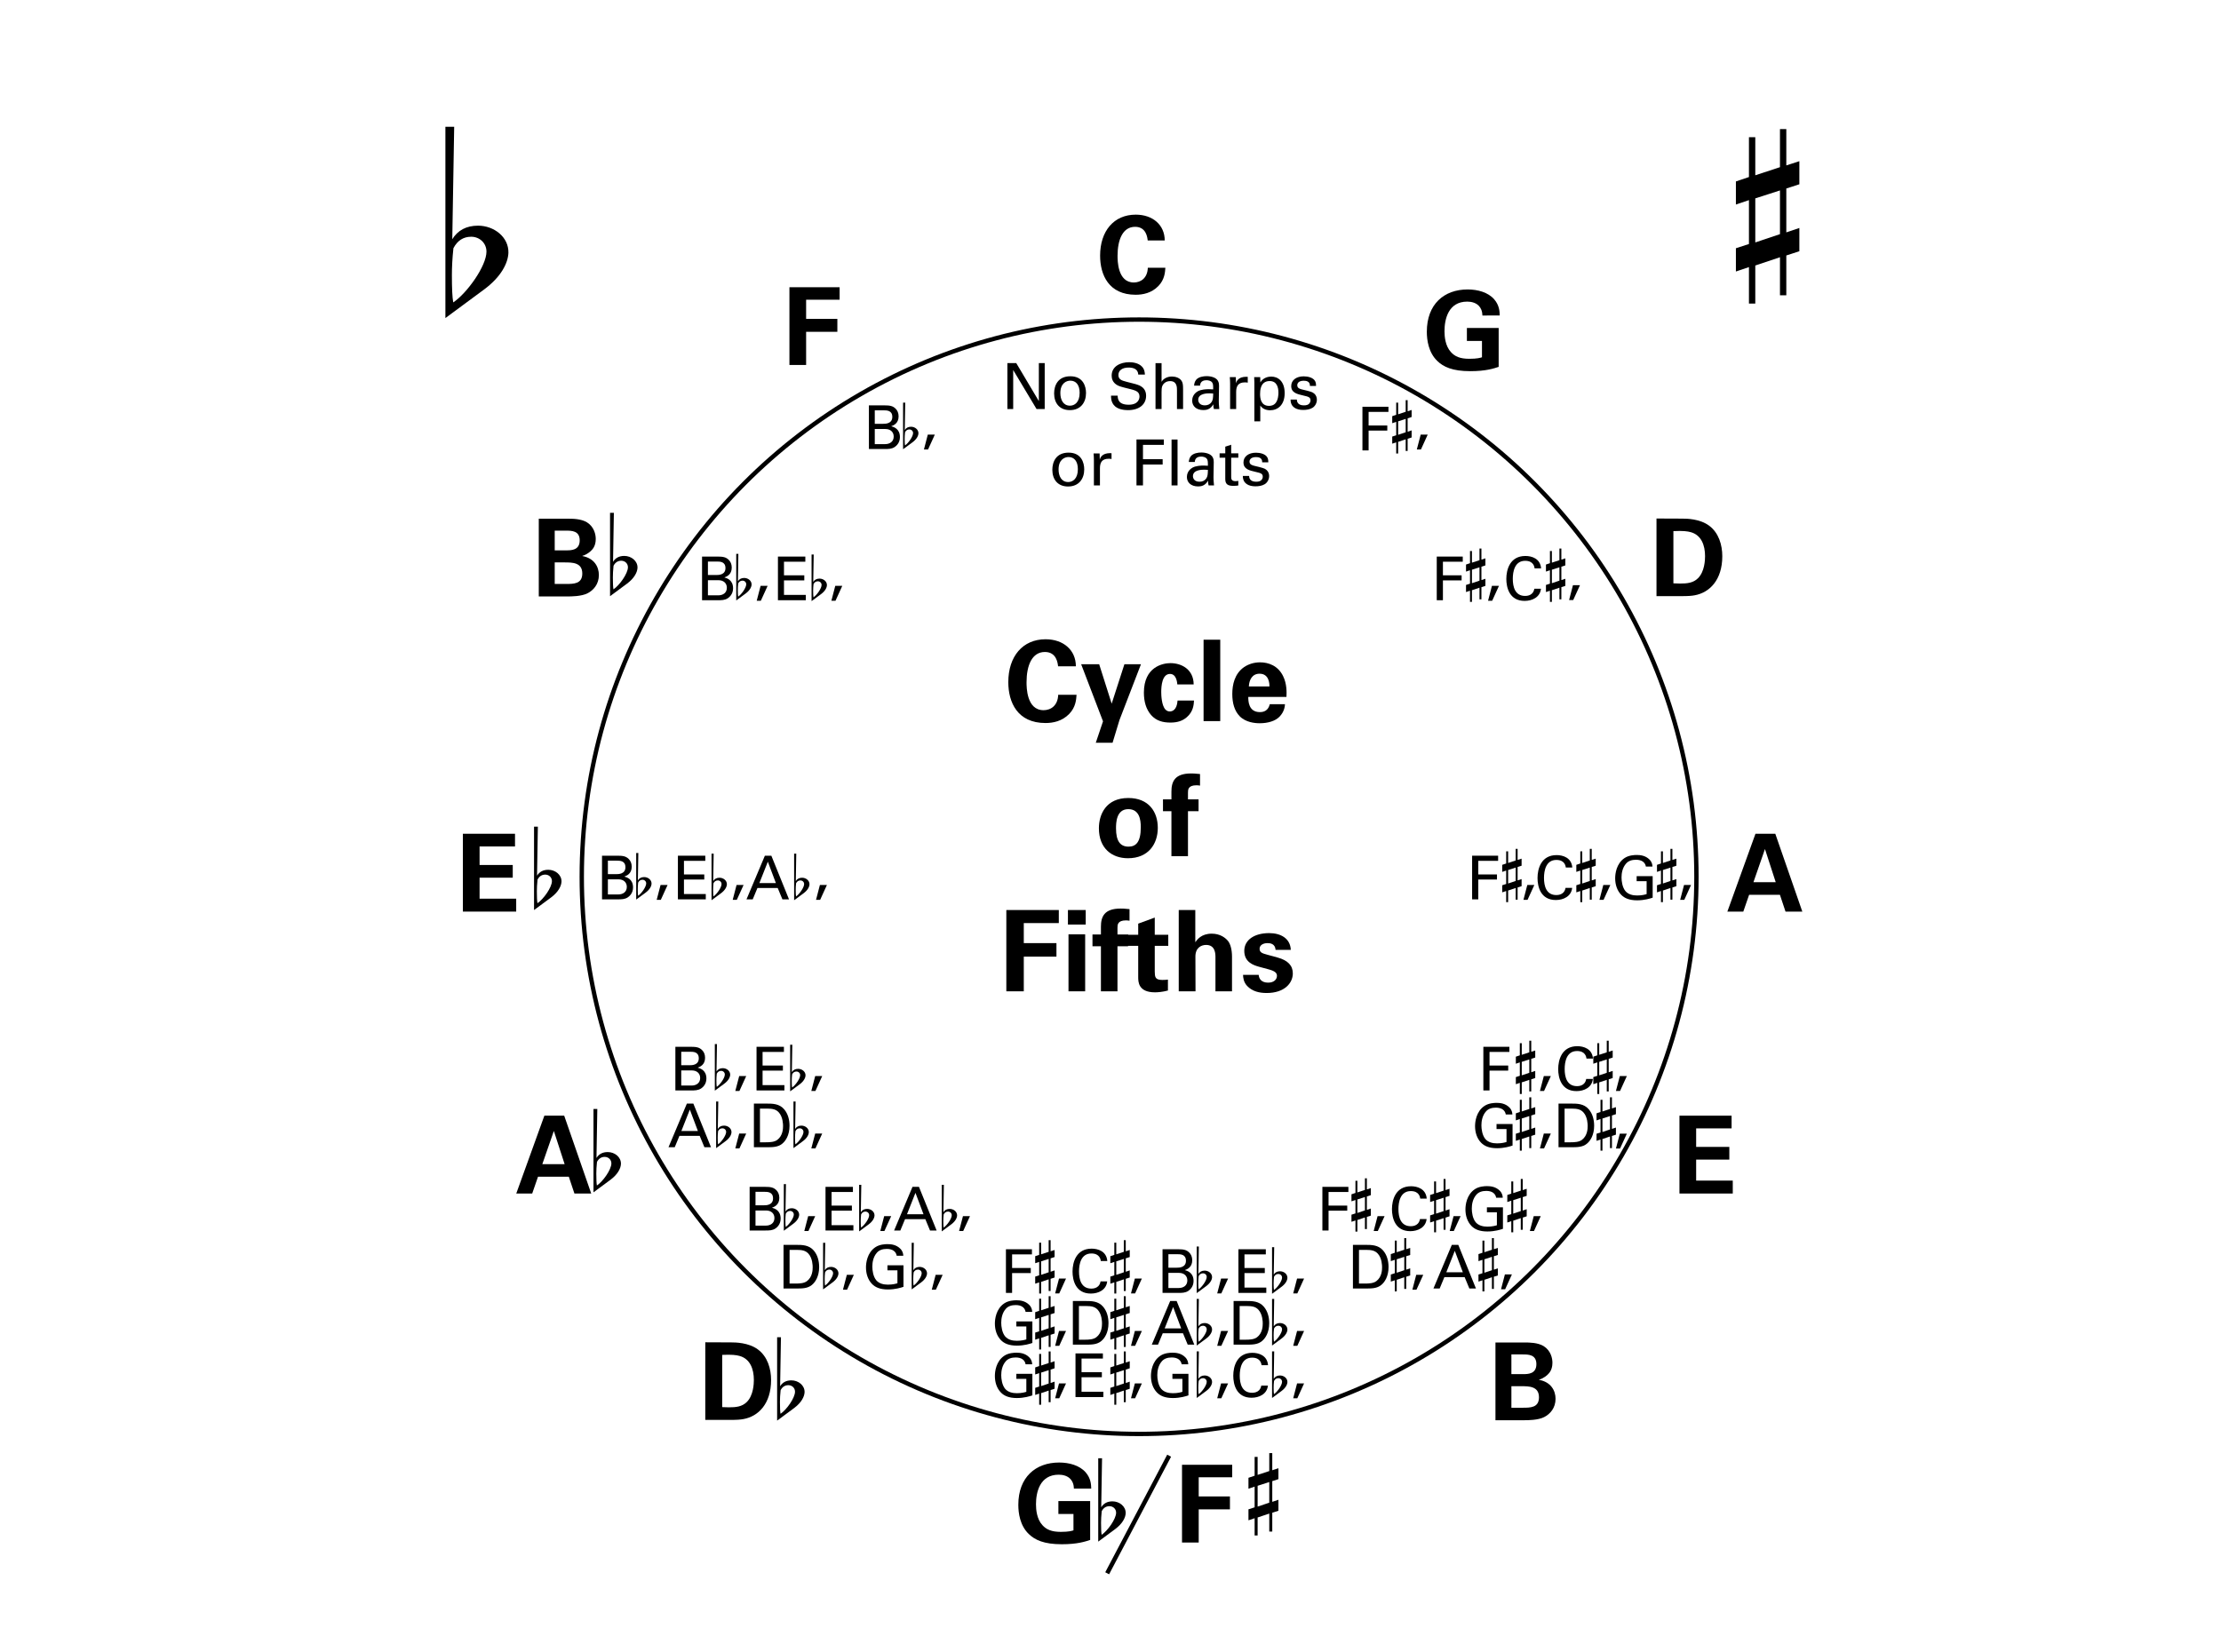 <?xml version="1.0" encoding="utf-8"?>
<!-- Generator: Adobe Illustrator 14.0.0, SVG Export Plug-In . SVG Version: 6.00 Build 43363)  -->
<!DOCTYPE svg PUBLIC "-//W3C//DTD SVG 1.1//EN" "http://www.w3.org/Graphics/SVG/1.1/DTD/svg11.dtd">
<svg version="1.1" xmlns="http://www.w3.org/2000/svg" xmlns:xlink="http://www.w3.org/1999/xlink" x="0px" y="0px"
	 width="1020.473px" height="759.076px" viewBox="0 0 1020.473 759.076" enable-background="new 0 0 1020.473 759.076"
	 xml:space="preserve">
<g id="main">
	<g>
		<path fill="none" d="M523.376,659.019c141.426,0,256.076-114.648,256.076-256.074c0-141.429-114.65-256.077-256.076-256.077
			c-141.425,0-256.073,114.648-256.073,256.077C267.303,544.371,381.951,659.019,523.376,659.019"/>
		<circle fill="none" stroke="#000000" stroke-width="2" cx="523.376" cy="402.943" r="256.076"/>
	</g>
	<g>
		<path d="M527.333,110.525c-0.148-1.237-0.594-6.285-5.79-6.285c-5.69,0-8.066,5.938-8.066,13.311c0,2.128,0,12.272,7.472,12.272
			c3.217,0,6.285-2.029,6.433-6.779h8.066c-0.148,2.127-0.346,5.443-3.216,8.412c-3.167,3.266-7.175,4.008-10.441,4.008
			c-12.321,0-16.33-9.105-16.33-17.963c0-11.332,6.334-18.854,16.379-18.854c7.819,0,13.312,4.75,13.312,11.876H527.333z"/>
	</g>
	<g>
		<path d="M681.112,145.002c-0.049-0.94-0.099-2.227-0.989-3.612c-1.485-2.375-4.305-2.771-5.988-2.771
			c-8.709,0-10.441,8.116-10.441,13.608c0,2.425,0.347,6.779,2.969,9.6c1.781,1.979,4.157,3.068,8.412,3.068
			c3.711,0,4.998-0.445,5.839-0.693v-7.521h-6.928v-5.938h14.598v17.864c-2.227,0.742-5.889,1.979-13.063,1.979
			c-8.165,0-12.371-1.979-15.192-4.751c-4.008-3.909-4.75-9.6-4.75-13.36c0-12.668,7.917-19.447,18.754-19.447
			c4.602,0,9.353,1.287,12.173,4.503c2.375,2.722,2.523,5.542,2.573,7.472H681.112z"/>
	</g>
	<g>
		<path d="M761.1,238.299l11.827,0.049c1.979,0,8.017,0.05,12.322,3.217c4.503,3.315,6.086,8.957,6.086,14.053
			c0,10.986-5.889,16.726-12.668,17.963c-1.336,0.248-2.82,0.396-6.433,0.396H761.1V238.299z M768.869,268.088
			c0.841,0.049,2.128,0.099,3.019,0.099c3.266,0,6.087-0.248,8.313-2.474c3.019-3.019,3.216-8.363,3.216-10.095
			c0-5.047-1.732-9.699-6.532-11.035c-1.583-0.445-3.612-0.693-8.017-0.495V268.088z"/>
	</g>
	<g>
		<path d="M324.055,616.893l11.827,0.049c1.979,0,8.016,0.05,12.321,3.217c4.503,3.315,6.086,8.957,6.086,14.053
			c0,10.986-5.889,16.726-12.668,17.963c-1.336,0.248-2.82,0.396-6.433,0.396h-11.134V616.893z M331.824,646.682
			c0.841,0.049,2.128,0.099,3.019,0.099c3.266,0,6.087-0.248,8.313-2.474c3.019-3.019,3.216-8.363,3.216-10.095
			c0-5.047-1.732-9.699-6.532-11.035c-1.583-0.445-3.612-0.693-8.017-0.495V646.682z"/>
	</g>
	<g>
		<path d="M815.687,383.18l12.42,35.777h-7.72l-2.573-7.72h-14.152l-2.672,7.72h-7.324l12.915-35.777H815.687z M815.885,405.448
			l-4.948-15.241l-5.295,15.241H815.885z"/>
	</g>
	<g>
		<path d="M259.227,512.747l12.42,35.777h-7.72l-2.573-7.72h-14.152l-2.672,7.72h-7.324l12.915-35.777H259.227z M259.424,535.015
			l-4.948-15.241l-5.295,15.241H259.424z"/>
	</g>
	<g>
		<path d="M771.653,512.747h23.951v5.839h-16.28v8.511h15.241v5.839h-15.241v9.649h16.825v5.938h-24.495V512.747z"/>
	</g>
	<g>
		<path d="M687.111,616.982h13.361c2.079,0,6.086,0,8.808,1.683c3.266,2.078,4.008,5.542,4.008,7.62
			c0,1.336-0.247,3.662-2.078,5.345c-0.248,0.297-1.979,1.88-4.058,2.424v0.099c5.443,0.99,7.571,4.948,7.571,8.709
			c0,4.206-2.474,7.026-5.245,8.412c-2.771,1.435-7.621,1.435-9.006,1.435h-13.361V616.982z M694.435,631.53h5.344
			c2.177,0,6.136,0,6.136-4.602c0-4.454-3.761-4.454-6.285-4.454h-5.196V631.53z M694.435,646.969h5.196c3.514,0,7.472,0,7.472-4.8
			c0-5.097-4.602-5.097-8.264-5.097h-4.404V646.969z"/>
	</g>
	<g>
		<path d="M247.551,238.386h13.361c2.079,0,6.086,0,8.808,1.682c3.266,2.079,4.008,5.542,4.008,7.621
			c0,1.336-0.247,3.662-2.078,5.345c-0.248,0.297-1.979,1.88-4.058,2.424v0.099c5.443,0.99,7.571,4.948,7.571,8.709
			c0,4.206-2.474,7.026-5.245,8.412c-2.771,1.435-7.621,1.435-9.006,1.435h-13.361V238.386z M254.875,252.934h5.344
			c2.177,0,6.136,0,6.136-4.602c0-4.454-3.761-4.454-6.285-4.454h-5.196V252.934z M254.875,268.373h5.196c3.514,0,7.472,0,7.472-4.8
			c0-5.097-4.602-5.097-8.264-5.097h-4.404V268.373z"/>
	</g>
	<g>
		<path d="M493.416,684.126c-0.049-0.94-0.099-2.227-0.989-3.612c-1.485-2.375-4.305-2.771-5.988-2.771
			c-8.709,0-10.441,8.116-10.441,13.608c0,2.425,0.347,6.779,2.969,9.6c1.781,1.979,4.157,3.068,8.412,3.068
			c3.711,0,4.998-0.445,5.839-0.693v-7.521h-6.928v-5.938h14.598v17.864c-2.227,0.742-5.889,1.979-13.063,1.979
			c-8.165,0-12.371-1.979-15.192-4.751c-4.008-3.909-4.75-9.6-4.75-13.36c0-12.668,7.917-19.447,18.754-19.447
			c4.602,0,9.353,1.287,12.173,4.503c2.375,2.722,2.523,5.542,2.573,7.472H493.416z"/>
	</g>
	<g>
		<path d="M543.095,673.19h23.06v5.74h-15.39v8.808h14.351v5.938h-14.351v15.241h-7.67V673.19z"/>
	</g>
	<g>
		<path d="M362.716,132.006h23.06v5.74h-15.39v8.808h14.351v5.938h-14.351v15.241h-7.67V132.006z"/>
	</g>
	<g>
		<path d="M212.678,383.18h23.951v5.839h-16.28v8.511h15.241v5.839h-15.241v9.649h16.825v5.938h-24.495V383.18z"/>
	</g>
	<line fill="none" stroke="#000000" stroke-width="2" x1="537.182" y1="669.011" x2="508.711" y2="723.049"/>
	<g>
		<path d="M584.564,667.816v7.877l2.83-0.918v5.009l-2.83,0.918v9.521l2.83-0.956v5.047l-2.83,0.917v8.642h-1.377v-8.259
			l-5.353,1.797v8.26h-1.377v-7.916l-2.83,0.956v-5.047l2.83-0.918v-9.521l-2.83,0.956v-5.009l2.83-0.956v-8.642h1.377v8.259
			l5.353-1.759v-8.26H584.564z M583.188,681.123l-5.353,1.721v9.56l5.353-1.797V681.123z"/>
	</g>
	<g>
		<path d="M280.295,235.681h1.759l-0.382,22.522c1.109-1.797,2.83-2.715,5.162-2.715c3.212,0,6.157,2.294,6.08,5.43
			c-0.076,2.065-1.453,4.818-4.856,7.342l-7.762,5.736V235.681z M281.901,260.001c-0.229,2.103-0.306,3.9-0.306,5.392
			c0,2.639,0.076,4.397,0.268,5.468c2.792-1.874,6.653-7.304,6.653-10.171c0-1.721-1.376-2.983-3.059-2.983
			C283.889,257.707,282.704,258.472,281.901,260.001z"/>
	</g>
	<g>
		<path d="M414.936,185.05h0.983l-0.214,12.591c0.62-1.004,1.582-1.518,2.886-1.518c1.795,0,3.441,1.283,3.399,3.036
			c-0.043,1.154-0.812,2.693-2.715,4.104l-4.34,3.207V185.05z M415.833,198.646c-0.128,1.176-0.171,2.181-0.171,3.014
			c0,1.475,0.042,2.458,0.149,3.057c1.561-1.047,3.72-4.083,3.72-5.687c0-0.962-0.77-1.667-1.71-1.667
			C416.945,197.363,416.282,197.791,415.833,198.646z"/>
	</g>
	<g>
		<path d="M245.373,379.928h1.759l-0.382,22.522c1.109-1.797,2.83-2.715,5.162-2.715c3.212,0,6.157,2.294,6.08,5.43
			c-0.076,2.065-1.453,4.818-4.856,7.342l-7.762,5.736V379.928z M246.979,404.248c-0.229,2.103-0.306,3.9-0.306,5.392
			c0,2.639,0.076,4.397,0.268,5.468c2.792-1.874,6.653-7.304,6.653-10.171c0-1.721-1.376-2.983-3.059-2.983
			C248.967,401.954,247.782,402.719,246.979,404.248z"/>
	</g>
	<g>
		<path d="M272.686,509.662h1.759l-0.382,22.522c1.109-1.797,2.83-2.715,5.162-2.715c3.212,0,6.157,2.294,6.08,5.43
			c-0.077,2.065-1.453,4.818-4.856,7.342l-7.762,5.736V509.662z M274.292,533.981c-0.229,2.103-0.306,3.9-0.306,5.392
			c0,2.639,0.076,4.397,0.268,5.468c2.792-1.874,6.653-7.304,6.653-10.171c0-1.721-1.376-2.983-3.059-2.983
			C276.28,531.687,275.095,532.452,274.292,533.981z"/>
	</g>
	<g>
		<path d="M357.062,614.58h1.759l-0.382,22.522c1.109-1.797,2.83-2.715,5.162-2.715c3.212,0,6.157,2.294,6.08,5.43
			c-0.076,2.065-1.453,4.818-4.856,7.342l-7.762,5.736V614.58z M358.667,638.899c-0.229,2.103-0.306,3.9-0.306,5.392
			c0,2.639,0.076,4.397,0.268,5.468c2.792-1.874,6.653-7.304,6.653-10.171c0-1.721-1.376-2.983-3.059-2.983
			C360.656,636.605,359.471,637.37,358.667,638.899z"/>
	</g>
	<g>
		<path d="M504.596,670.193h1.759l-0.382,22.522c1.109-1.797,2.83-2.715,5.162-2.715c3.212,0,6.157,2.294,6.08,5.43
			c-0.077,2.065-1.453,4.818-4.856,7.342l-7.762,5.736V670.193z M506.202,694.513c-0.229,2.103-0.306,3.9-0.306,5.392
			c0,2.639,0.076,4.397,0.268,5.468c2.792-1.874,6.653-7.304,6.653-10.171c0-1.721-1.376-2.983-3.059-2.983
			C508.19,692.218,507.005,692.983,506.202,694.513z"/>
	</g>
	<g>
		<path d="M204.647,58.264h4.036l-0.877,51.677c2.544-4.124,6.493-6.229,11.845-6.229c7.37,0,14.125,5.264,13.95,12.458
			c-0.175,4.738-3.334,11.055-11.143,16.846l-17.811,13.161V58.264z M208.332,114.065c-0.526,4.826-0.702,8.949-0.702,12.371
			c0,6.054,0.176,10.09,0.614,12.546c6.405-4.299,15.267-16.758,15.267-23.338c0-3.948-3.159-6.843-7.019-6.843
			C212.895,108.801,210.174,110.555,208.332,114.065z"/>
	</g>
	<g>
		<path d="M820.751,59.336v16.685l5.994-1.944v10.61l-5.994,1.944v20.167l5.994-2.025v10.691l-5.994,1.944v18.305h-2.916v-17.495
			l-11.339,3.807v17.495h-2.916v-16.766l-5.994,2.025v-10.691l5.994-1.944V91.977l-5.994,2.024v-10.61l5.994-2.025V63.062h2.916
			v17.495l11.339-3.726V59.336H820.751z M817.835,87.522l-11.339,3.645v20.249l11.339-3.807V87.522z"/>
	</g>
	<g>
		<path d="M399.232,186.301h7.169c2.445,0,3.807,0.25,5.057,1.473c0.861,0.833,1.417,2,1.417,3.584c0,3.306-2.417,4.168-3.39,4.529
			c1.167,0.333,4.001,1.167,4.001,5.001c0,2.723-1.75,4.113-2.417,4.557c-1.389,0.917-2.945,0.917-4.529,0.917h-7.308V186.301z
			 M401.927,194.775h3.89c0.945,0,4.168,0,4.168-3.167c0-3.029-2.529-3.029-4.057-3.029h-4.001V194.775z M401.927,204.112h4.751
			c2.195,0,3.946-1.167,3.946-3.474c0-2-1.39-3.473-3.834-3.473h-4.863V204.112z"/>
	</g>
	<g>
		<path d="M625.993,186.938h11.948v2.362h-9.114v6.252h8.586v2.334h-8.586V207h-2.834V186.938z"/>
	</g>
	<g>
		<path d="M338.274,254.542h0.983l-0.214,12.591c0.62-1.004,1.582-1.518,2.886-1.518c1.795,0,3.441,1.283,3.399,3.036
			c-0.043,1.154-0.812,2.693-2.715,4.104l-4.34,3.207V254.542z M339.172,268.138c-0.128,1.176-0.171,2.181-0.171,3.014
			c0,1.475,0.042,2.458,0.149,3.057c1.561-1.047,3.72-4.083,3.72-5.687c0-0.962-0.77-1.667-1.71-1.667
			C340.284,266.855,339.621,267.283,339.172,268.138z"/>
	</g>
	<g>
		<path d="M322.569,255.792h7.169c2.445,0,3.807,0.25,5.057,1.473c0.861,0.833,1.417,2,1.417,3.584c0,3.306-2.417,4.168-3.39,4.529
			c1.167,0.333,4.001,1.167,4.001,5.001c0,2.723-1.75,4.113-2.417,4.557c-1.389,0.917-2.945,0.917-4.529,0.917h-7.308V255.792z
			 M325.264,264.267h3.89c0.945,0,4.168,0,4.168-3.167c0-3.029-2.529-3.029-4.057-3.029h-4.001V264.267z M325.264,273.604h4.751
			c2.195,0,3.946-1.167,3.946-3.474c0-2-1.39-3.473-3.834-3.473h-4.863V273.604z"/>
	</g>
	<g>
		<path d="M372.891,254.843h0.983l-0.214,12.591c0.62-1.004,1.582-1.518,2.886-1.518c1.795,0,3.441,1.283,3.399,3.036
			c-0.043,1.154-0.812,2.693-2.715,4.104l-4.34,3.207V254.843z M373.789,268.439c-0.128,1.176-0.171,2.181-0.171,3.014
			c0,1.475,0.042,2.458,0.149,3.057c1.561-1.047,3.72-4.083,3.72-5.687c0-0.962-0.77-1.667-1.71-1.667
			C374.9,267.157,374.237,267.584,373.789,268.439z"/>
	</g>
	<g>
		<path d="M357.435,255.792h12.587v2.362h-9.809v6.252h9.336v2.334h-9.336v6.668h10.031v2.445h-12.81V255.792z"/>
	</g>
	<g>
		<path d="M352.693,269.25l-3.112,6.835h-1.89l1.778-6.835H352.693z"/>
	</g>
	<g>
		<path d="M386.997,269.25l-3.112,6.835h-1.89l1.778-6.835H386.997z"/>
	</g>
	<g>
		<path d="M429.516,199.748l-3.112,6.835h-1.89l1.778-6.835H429.516z"/>
	</g>
	<g>
		<path d="M655.981,199.748l-3.112,6.835h-1.89l1.778-6.835H655.981z"/>
	</g>
	<g>
		<path d="M725.942,268.947l-3.112,6.835h-1.89l1.778-6.835H725.942z"/>
	</g>
	<g>
		<path d="M660.139,255.792h11.948v2.362h-9.114v6.252h8.586v2.334h-8.586v9.114h-2.834V255.792z"/>
	</g>
	<g>
		<path d="M705.105,261.21c-0.111-0.694-0.472-3.473-4.334-3.473c-4.835,0-5.696,4.946-5.696,8.28c0,3.779,1.083,7.864,5.668,7.864
			c1.223,0,2.39-0.306,3.251-1.195c0.722-0.778,0.889-1.64,0.972-2.112h3.057c-0.417,3.945-4.057,5.585-7.502,5.585
			c-7.058,0-8.419-6.224-8.419-10.114c0-4.224,1.639-10.531,8.78-10.531c2.834,0,6.835,1.139,7.197,5.696H705.105z"/>
	</g>
	<g>
		<path d="M688.721,269.25l-3.112,6.835h-1.89l1.778-6.835H688.721z"/>
	</g>
	<g>
		<path d="M292.312,392.015h0.983l-0.214,12.591c0.62-1.004,1.582-1.518,2.886-1.518c1.795,0,3.441,1.283,3.399,3.036
			c-0.043,1.154-0.812,2.693-2.715,4.104l-4.34,3.207V392.015z M293.209,405.611c-0.128,1.176-0.171,2.181-0.171,3.014
			c0,1.475,0.042,2.458,0.149,3.057c1.561-1.047,3.72-4.083,3.72-5.687c0-0.962-0.77-1.667-1.71-1.667
			C294.321,404.329,293.658,404.756,293.209,405.611z"/>
	</g>
	<g>
		<path d="M276.607,393.266h7.169c2.445,0,3.807,0.25,5.057,1.473c0.861,0.833,1.417,2,1.417,3.584c0,3.306-2.417,4.168-3.39,4.529
			c1.167,0.333,4.001,1.167,4.001,5.001c0,2.723-1.75,4.113-2.417,4.557c-1.389,0.917-2.945,0.917-4.529,0.917h-7.308V393.266z
			 M279.302,401.741h3.89c0.945,0,4.168,0,4.168-3.167c0-3.029-2.529-3.029-4.057-3.029h-4.001V401.741z M279.302,411.077h4.751
			c2.195,0,3.946-1.167,3.946-3.474c0-2-1.39-3.473-3.834-3.473h-4.863V411.077z"/>
	</g>
	<g>
		<path d="M326.928,392.318h0.983l-0.214,12.591c0.62-1.004,1.582-1.518,2.886-1.518c1.795,0,3.441,1.283,3.399,3.036
			c-0.043,1.154-0.812,2.693-2.715,4.104l-4.34,3.207V392.318z M327.826,405.914c-0.128,1.176-0.171,2.181-0.171,3.014
			c0,1.475,0.042,2.458,0.149,3.057c1.561-1.047,3.72-4.083,3.72-5.687c0-0.962-0.77-1.667-1.71-1.667
			C328.937,404.631,328.274,405.059,327.826,405.914z"/>
	</g>
	<g>
		<path d="M311.474,393.266h12.587v2.362h-9.808v6.252h9.336v2.334h-9.336v6.668h10.031v2.445h-12.81V393.266z"/>
	</g>
	<g>
		<path d="M306.73,406.723l-3.112,6.835h-1.89l1.778-6.835H306.73z"/>
	</g>
	<g>
		<path d="M364.875,392.318h0.983l-0.214,12.591c0.62-1.004,1.582-1.518,2.886-1.518c1.795,0,3.441,1.283,3.399,3.036
			c-0.043,1.154-0.812,2.693-2.715,4.104l-4.34,3.207V392.318z M365.773,405.914c-0.128,1.176-0.171,2.181-0.171,3.014
			c0,1.475,0.042,2.458,0.149,3.057c1.561-1.047,3.72-4.083,3.72-5.687c0-0.962-0.77-1.667-1.71-1.667
			C366.884,404.631,366.222,405.059,365.773,405.914z"/>
	</g>
	<g>
		<path d="M351.436,393.266h2.973l8.113,20.062h-3.029l-2.167-5.224h-9.309l-2.167,5.224h-2.862L351.436,393.266z M348.907,405.853
			h7.586l-3.696-9.836L348.907,405.853z"/>
	</g>
	<g>
		<path d="M341.649,406.723l-3.112,6.835h-1.89l1.778-6.835H341.649z"/>
	</g>
	<g>
		<path d="M379.938,406.723l-3.112,6.835h-1.89l1.778-6.835H379.938z"/>
	</g>
	<g>
		<path d="M676.389,393.266h11.948v2.362h-9.114v6.252h8.586v2.334h-8.586v9.114h-2.834V393.266z"/>
	</g>
	<g>
		<path d="M719.442,398.684c-0.111-0.694-0.472-3.473-4.334-3.473c-4.835,0-5.696,4.946-5.696,8.28c0,3.779,1.083,7.864,5.668,7.864
			c1.223,0,2.39-0.306,3.251-1.195c0.722-0.778,0.889-1.64,0.972-2.112h3.057c-0.417,3.945-4.057,5.585-7.502,5.585
			c-7.058,0-8.419-6.224-8.419-10.114c0-4.224,1.639-10.531,8.78-10.531c2.834,0,6.835,1.139,7.197,5.696H719.442z"/>
	</g>
	<g>
		<path d="M704.97,406.723l-3.112,6.835h-1.89l1.778-6.835H704.97z"/>
	</g>
	<g>
		<path d="M756.231,398.268c-0.306-1.862-1.806-3.14-4.529-3.14c-1.889,0-3.473,0.5-4.529,1.695
			c-1.75,1.945-2.139,4.557-2.139,6.446c0,1.695,0.361,4.557,1.834,6.308c1.306,1.5,3.334,1.973,5.335,1.973
			c2.278,0,3.723-0.444,4.362-0.639v-5.946h-4.585v-2.306h7.363v9.892c-1.167,0.389-3.723,1.222-7.141,1.222
			c-3.696,0-5.863-1.056-7.28-2.5c-1.973-2-2.806-4.807-2.806-7.641c0-2.001,0.5-6.725,4.307-9.281
			c1.973-1.333,4.585-1.417,5.585-1.417c1.584,0,4.001,0.194,5.918,2.14c1.195,1.25,1.278,2.417,1.334,3.195H756.231z"/>
	</g>
	<g>
		<path d="M739.888,406.723l-3.112,6.835h-1.89l1.778-6.835H739.888z"/>
	</g>
	<g>
		<path d="M776.98,406.723l-3.112,6.835h-1.89l1.778-6.835H776.98z"/>
	</g>
	<g>
		<path d="M360.136,544.208h0.983l-0.214,12.591c0.62-1.004,1.582-1.518,2.886-1.518c1.795,0,3.441,1.283,3.399,3.036
			c-0.043,1.154-0.812,2.693-2.715,4.104l-4.34,3.207V544.208z M361.034,557.805c-0.128,1.176-0.171,2.181-0.171,3.014
			c0,1.475,0.042,2.458,0.149,3.057c1.561-1.047,3.72-4.083,3.72-5.687c0-0.962-0.77-1.667-1.71-1.667
			C362.146,556.522,361.483,556.95,361.034,557.805z"/>
	</g>
	<g>
		<path d="M344.431,545.459h7.169c2.445,0,3.807,0.25,5.057,1.473c0.861,0.833,1.417,2,1.417,3.584c0,3.306-2.417,4.168-3.39,4.529
			c1.167,0.333,4.001,1.167,4.001,5.001c0,2.723-1.75,4.113-2.417,4.557c-1.389,0.917-2.945,0.917-4.529,0.917h-7.308V545.459z
			 M347.126,553.934h3.89c0.945,0,4.168,0,4.168-3.167c0-3.029-2.529-3.029-4.057-3.029h-4.001V553.934z M347.126,563.271h4.751
			c2.195,0,3.946-1.167,3.946-3.474c0-2-1.39-3.473-3.834-3.473h-4.863V563.271z"/>
	</g>
	<g>
		<path d="M394.753,544.511h0.983l-0.214,12.591c0.62-1.004,1.582-1.518,2.886-1.518c1.795,0,3.441,1.283,3.399,3.036
			c-0.043,1.154-0.812,2.693-2.715,4.104l-4.34,3.207V544.511z M395.651,558.107c-0.128,1.176-0.171,2.181-0.171,3.014
			c0,1.475,0.042,2.458,0.149,3.057c1.561-1.047,3.72-4.083,3.72-5.687c0-0.962-0.77-1.667-1.71-1.667
			C396.762,556.825,396.1,557.252,395.651,558.107z"/>
	</g>
	<g>
		<path d="M379.298,545.459h12.587v2.362h-9.809v6.252h9.336v2.334h-9.336v6.668h10.031v2.445h-12.81V545.459z"/>
	</g>
	<g>
		<path d="M374.556,558.917l-3.112,6.835h-1.89l1.778-6.835H374.556z"/>
	</g>
	<g>
		<path d="M392.319,585.877l-3.112,6.835h-1.89l1.778-6.835H392.319z"/>
	</g>
	<g>
		<path d="M433.123,585.877l-3.112,6.835h-1.89l1.778-6.835H433.123z"/>
	</g>
	<g>
		<path d="M432.699,544.511h0.983l-0.214,12.591c0.62-1.004,1.582-1.518,2.886-1.518c1.795,0,3.441,1.283,3.399,3.036
			c-0.043,1.154-0.812,2.693-2.715,4.104l-4.34,3.207V544.511z M433.597,558.107c-0.128,1.176-0.171,2.181-0.171,3.014
			c0,1.475,0.042,2.458,0.149,3.057c1.561-1.047,3.72-4.083,3.72-5.687c0-0.962-0.77-1.667-1.71-1.667
			C434.708,556.825,434.046,557.252,433.597,558.107z"/>
	</g>
	<g>
		<path d="M419.26,545.459h2.973l8.113,20.062h-3.029l-2.167-5.224h-9.309l-2.167,5.224h-2.862L419.26,545.459z M416.731,558.046
			h7.586l-3.696-9.836L416.731,558.046z"/>
	</g>
	<g>
		<path d="M418.885,571.169h0.983l-0.214,12.591c0.62-1.004,1.582-1.518,2.886-1.518c1.795,0,3.441,1.283,3.399,3.036
			c-0.043,1.154-0.812,2.693-2.715,4.104l-4.34,3.207V571.169z M419.783,584.766c-0.128,1.176-0.171,2.181-0.171,3.014
			c0,1.475,0.042,2.458,0.149,3.057c1.561-1.047,3.72-4.083,3.72-5.687c0-0.962-0.77-1.667-1.71-1.667
			C420.894,583.483,420.231,583.911,419.783,584.766z"/>
	</g>
	<g>
		<path d="M412.003,577.118c-0.306-1.862-1.806-3.14-4.529-3.14c-1.889,0-3.473,0.5-4.529,1.695
			c-1.75,1.945-2.139,4.557-2.139,6.446c0,1.695,0.361,4.557,1.834,6.308c1.306,1.5,3.334,1.973,5.335,1.973
			c2.278,0,3.723-0.444,4.362-0.639v-5.946h-4.585v-2.306h7.363v9.892c-1.167,0.389-3.723,1.222-7.141,1.222
			c-3.696,0-5.863-1.056-7.28-2.5c-1.973-2-2.806-4.807-2.806-7.641c0-2.001,0.5-6.725,4.307-9.281
			c1.973-1.333,4.585-1.417,5.585-1.417c1.584,0,4.001,0.194,5.918,2.14c1.195,1.25,1.278,2.417,1.334,3.195H412.003z"/>
	</g>
	<g>
		<path d="M409.474,558.917l-3.112,6.835h-1.89l1.778-6.835H409.474z"/>
	</g>
	<g>
		<path d="M445.671,558.917l-3.112,6.835h-1.89l1.778-6.835H445.671z"/>
	</g>
	<g>
		<path d="M328.439,479.837h0.983l-0.214,12.591c0.62-1.004,1.582-1.518,2.886-1.518c1.795,0,3.441,1.283,3.399,3.036
			c-0.043,1.154-0.812,2.693-2.715,4.104l-4.34,3.207V479.837z M329.337,493.433c-0.128,1.176-0.171,2.181-0.171,3.014
			c0,1.475,0.042,2.458,0.149,3.057c1.561-1.047,3.72-4.083,3.72-5.687c0-0.962-0.77-1.667-1.71-1.667
			C330.448,492.15,329.786,492.578,329.337,493.433z"/>
	</g>
	<g>
		<path d="M310.311,481.088h7.169c2.445,0,3.807,0.25,5.057,1.473c0.861,0.833,1.417,2,1.417,3.584c0,3.306-2.417,4.168-3.39,4.529
			c1.167,0.333,4.001,1.167,4.001,5.001c0,2.723-1.75,4.113-2.417,4.557c-1.389,0.917-2.945,0.917-4.529,0.917h-7.308V481.088z
			 M313.006,489.562h3.89c0.945,0,4.168,0,4.168-3.167c0-3.029-2.529-3.029-4.057-3.029h-4.001V489.562z M313.006,498.899h4.751
			c2.195,0,3.946-1.167,3.946-3.474c0-2-1.39-3.473-3.834-3.473h-4.863V498.899z"/>
	</g>
	<g>
		<path d="M363.056,480.14h0.983l-0.214,12.591c0.62-1.004,1.582-1.518,2.886-1.518c1.795,0,3.441,1.283,3.399,3.036
			c-0.043,1.154-0.812,2.693-2.715,4.104l-4.34,3.207V480.14z M363.954,493.736c-0.128,1.176-0.171,2.181-0.171,3.014
			c0,1.475,0.042,2.458,0.149,3.057c1.561-1.047,3.72-4.083,3.72-5.687c0-0.962-0.77-1.667-1.71-1.667
			C365.065,492.453,364.402,492.881,363.954,493.736z"/>
	</g>
	<g>
		<path d="M347.601,481.088h12.587v2.362h-9.808v6.252h9.336v2.334h-9.336v6.668h10.031v2.445h-12.81V481.088z"/>
	</g>
	<g>
		<path d="M364.57,506.243h0.983l-0.214,12.591c0.62-1.004,1.582-1.518,2.886-1.518c1.795,0,3.441,1.283,3.399,3.036
			c-0.043,1.154-0.812,2.693-2.715,4.104l-4.34,3.207V506.243z M365.468,519.839c-0.128,1.176-0.171,2.181-0.171,3.014
			c0,1.475,0.042,2.458,0.149,3.057c1.561-1.047,3.72-4.083,3.72-5.687c0-0.962-0.77-1.667-1.71-1.667
			C366.579,518.557,365.917,518.984,365.468,519.839z"/>
	</g>
	<g>
		<path d="M346.393,507.191h5.807c2.695,0,5.863,0,8.086,2.612c1.778,2.084,2.473,4.835,2.473,7.585
			c0,4.335-1.806,7.002-3.334,8.225c-1.973,1.639-4.446,1.639-7.391,1.639h-5.641V507.191z M349.171,524.975h2.723
			c1.917,0,3.918-0.111,5.251-1.112c2.557-1.917,2.64-5.196,2.64-6.363c0-0.75-0.056-4.168-1.945-6.252
			c-1.278-1.417-2.89-1.75-5.335-1.75h-3.334V524.975z"/>
	</g>
	<g>
		<path d="M378.184,571.168h0.983l-0.214,12.591c0.62-1.004,1.582-1.518,2.886-1.518c1.795,0,3.441,1.283,3.399,3.036
			c-0.043,1.154-0.812,2.693-2.715,4.104l-4.34,3.207V571.168z M379.082,584.765c-0.128,1.176-0.171,2.181-0.171,3.014
			c0,1.475,0.042,2.458,0.149,3.057c1.561-1.047,3.72-4.083,3.72-5.687c0-0.962-0.77-1.667-1.71-1.667
			C380.193,583.482,379.53,583.91,379.082,584.765z"/>
	</g>
	<g>
		<path d="M360.006,572.117h5.807c2.695,0,5.863,0,8.086,2.612c1.778,2.084,2.473,4.835,2.473,7.585
			c0,4.335-1.806,7.002-3.334,8.225c-1.973,1.639-4.446,1.639-7.391,1.639h-5.641V572.117z M362.785,589.9h2.723
			c1.917,0,3.918-0.111,5.251-1.112c2.557-1.917,2.64-5.196,2.64-6.363c0-0.75-0.056-4.168-1.945-6.252
			c-1.278-1.417-2.89-1.75-5.335-1.75h-3.334V589.9z"/>
	</g>
	<g>
		<path d="M607.591,545.459h11.948v2.362h-9.114v6.252h8.586v2.334h-8.586v9.114h-2.834V545.459z"/>
	</g>
	<g>
		<path d="M652.559,550.877c-0.111-0.694-0.472-3.473-4.334-3.473c-4.835,0-5.696,4.946-5.696,8.28c0,3.779,1.083,7.864,5.668,7.864
			c1.223,0,2.39-0.306,3.251-1.195c0.722-0.778,0.889-1.64,0.972-2.112h3.057c-0.417,3.945-4.057,5.585-7.502,5.585
			c-7.058,0-8.419-6.224-8.419-10.114c0-4.224,1.639-10.531,8.78-10.531c2.834,0,6.835,1.139,7.197,5.696H652.559z"/>
	</g>
	<g>
		<path d="M636.173,558.917l-3.112,6.835h-1.89l1.778-6.835H636.173z"/>
	</g>
	<g>
		<path d="M653.938,585.877l-3.112,6.835h-1.89l1.778-6.835H653.938z"/>
	</g>
	<g>
		<path d="M687.436,550.461c-0.306-1.862-1.806-3.14-4.529-3.14c-1.889,0-3.473,0.5-4.529,1.695
			c-1.75,1.945-2.139,4.557-2.139,6.446c0,1.695,0.361,4.557,1.834,6.308c1.306,1.5,3.334,1.973,5.335,1.973
			c2.278,0,3.723-0.444,4.362-0.639v-5.946h-4.585v-2.306h7.363v9.892c-1.167,0.389-3.723,1.222-7.141,1.222
			c-3.696,0-5.863-1.056-7.28-2.5c-1.973-2-2.806-4.807-2.806-7.641c0-2.001,0.5-6.725,4.307-9.281
			c1.973-1.333,4.585-1.417,5.585-1.417c1.584,0,4.001,0.194,5.918,2.14c1.195,1.25,1.278,2.417,1.334,3.195H687.436z"/>
	</g>
	<g>
		<path d="M667.063,572.117h2.973l8.113,20.062h-3.029l-2.167-5.224h-9.309l-2.167,5.224h-2.862L667.063,572.117z M664.535,584.704
			h7.586l-3.696-9.836L664.535,584.704z"/>
	</g>
	<g>
		<path d="M671.092,558.917l-3.112,6.835h-1.89l1.778-6.835H671.092z"/>
	</g>
	<g>
		<path d="M707.924,558.917l-3.112,6.835h-1.89l1.778-6.835H707.924z"/>
	</g>
	<g>
		<path d="M694.673,585.702l-3.112,6.835h-1.89l1.778-6.835H694.673z"/>
	</g>
	<g>
		<path d="M621.625,572.117h5.807c2.695,0,5.863,0,8.086,2.612c1.778,2.084,2.473,4.835,2.473,7.585
			c0,4.335-1.806,7.002-3.334,8.225c-1.973,1.639-4.446,1.639-7.391,1.639h-5.641V572.117z M624.403,589.9h2.723
			c1.917,0,3.918-0.111,5.251-1.112c2.557-1.917,2.64-5.196,2.64-6.363c0-0.75-0.056-4.168-1.945-6.252
			c-1.278-1.417-2.89-1.75-5.335-1.75h-3.334V589.9z"/>
	</g>
	<g>
		<g>
			<path d="M549.85,572.883h0.983l-0.214,12.591c0.62-1.004,1.582-1.518,2.886-1.518c1.795,0,3.441,1.283,3.399,3.036
				c-0.043,1.154-0.812,2.693-2.715,4.104l-4.34,3.207V572.883z M550.748,586.479c-0.128,1.176-0.171,2.181-0.171,3.014
				c0,1.475,0.042,2.458,0.149,3.057c1.561-1.047,3.72-4.083,3.72-5.687c0-0.962-0.77-1.667-1.71-1.667
				C551.859,585.197,551.197,585.625,550.748,586.479z"/>
		</g>
		<g>
			<path d="M534.145,574.134h7.169c2.445,0,3.807,0.25,5.057,1.473c0.861,0.833,1.417,2,1.417,3.584c0,3.306-2.417,4.168-3.39,4.529
				c1.167,0.333,4.001,1.167,4.001,5.001c0,2.723-1.75,4.113-2.417,4.557c-1.389,0.917-2.945,0.917-4.529,0.917h-7.308V574.134z
				 M536.84,582.609h3.89c0.945,0,4.168,0,4.168-3.167c0-3.029-2.529-3.029-4.057-3.029h-4.001V582.609z M536.84,591.945h4.751
				c2.195,0,3.946-1.167,3.946-3.474c0-2-1.39-3.473-3.834-3.473h-4.863V591.945z"/>
		</g>
		<g>
			<path d="M584.466,573.186h0.983l-0.214,12.591c0.62-1.004,1.582-1.518,2.886-1.518c1.795,0,3.441,1.283,3.399,3.036
				c-0.043,1.154-0.812,2.693-2.715,4.104l-4.34,3.207V573.186z M585.364,586.782c-0.128,1.176-0.171,2.181-0.171,3.014
				c0,1.475,0.042,2.458,0.149,3.057c1.561-1.047,3.72-4.083,3.72-5.687c0-0.962-0.77-1.667-1.71-1.667
				C586.476,585.5,585.813,585.927,585.364,586.782z"/>
		</g>
		<g>
			<path d="M569.012,574.134h12.587v2.362h-9.808v6.252h9.336v2.334h-9.336v6.668h10.031v2.445h-12.81V574.134z"/>
		</g>
		<g>
			<path d="M564.269,587.592l-3.112,6.835h-1.89l1.778-6.835H564.269z"/>
		</g>
		<g>
			<path d="M564.27,611.683l-3.112,6.835h-1.89l1.778-6.835H564.27z"/>
		</g>
		<g>
			<path d="M564.27,635.783l-3.112,6.835h-1.89l1.778-6.835H564.27z"/>
		</g>
		<g>
			<path d="M584.466,596.974h0.983l-0.214,12.591c0.62-1.004,1.582-1.518,2.886-1.518c1.795,0,3.441,1.283,3.399,3.036
				c-0.043,1.154-0.812,2.693-2.715,4.104l-4.34,3.207V596.974z M585.364,610.57c-0.128,1.176-0.171,2.181-0.171,3.014
				c0,1.475,0.042,2.458,0.149,3.057c1.561-1.047,3.72-4.083,3.72-5.687c0-0.962-0.77-1.667-1.71-1.667
				C586.476,609.288,585.813,609.715,585.364,610.57z"/>
		</g>
		<g>
			<path d="M584.466,621.075h0.983l-0.214,12.591c0.62-1.004,1.582-1.518,2.886-1.518c1.795,0,3.441,1.283,3.399,3.036
				c-0.043,1.154-0.812,2.693-2.715,4.104l-4.34,3.207V621.075z M585.364,634.671c-0.128,1.176-0.171,2.181-0.171,3.014
				c0,1.475,0.042,2.458,0.149,3.057c1.561-1.047,3.72-4.083,3.72-5.687c0-0.962-0.77-1.667-1.71-1.667
				C586.476,633.388,585.813,633.816,585.364,634.671z"/>
		</g>
		<g>
			<path d="M566.795,597.921h5.807c2.695,0,5.863,0,8.086,2.612c1.778,2.084,2.473,4.835,2.473,7.585
				c0,4.335-1.806,7.002-3.334,8.225c-1.973,1.639-4.446,1.639-7.391,1.639h-5.641V597.921z M569.573,615.705h2.723
				c1.917,0,3.918-0.111,5.251-1.112c2.557-1.917,2.64-5.196,2.64-6.363c0-0.75-0.056-4.168-1.945-6.252
				c-1.278-1.417-2.89-1.75-5.335-1.75h-3.334V615.705z"/>
		</g>
		<g>
			<path d="M579.646,627.426c-0.111-0.694-0.472-3.473-4.334-3.473c-4.835,0-5.696,4.946-5.696,8.28
				c0,3.779,1.083,7.864,5.668,7.864c1.223,0,2.39-0.306,3.251-1.195c0.722-0.778,0.889-1.64,0.972-2.112h3.057
				c-0.417,3.945-4.057,5.585-7.502,5.585c-7.058,0-8.419-6.224-8.419-10.114c0-4.224,1.639-10.531,8.78-10.531
				c2.834,0,6.835,1.139,7.197,5.696H579.646z"/>
		</g>
		<g>
			<path d="M599.188,587.592l-3.112,6.835h-1.89l1.778-6.835H599.188z"/>
		</g>
		<g>
			<path d="M599.188,611.683l-3.112,6.835h-1.89l1.778-6.835H599.188z"/>
		</g>
		<g>
			<path d="M599.188,635.783l-3.112,6.835h-1.89l1.778-6.835H599.188z"/>
		</g>
		<g>
			<path d="M549.851,596.973h0.983l-0.214,12.591c0.62-1.004,1.582-1.518,2.886-1.518c1.795,0,3.441,1.283,3.399,3.036
				c-0.043,1.154-0.812,2.693-2.715,4.104l-4.34,3.207V596.973z M550.749,610.569c-0.128,1.176-0.171,2.181-0.171,3.014
				c0,1.475,0.042,2.458,0.149,3.057c1.561-1.047,3.72-4.083,3.72-5.687c0-0.962-0.77-1.667-1.71-1.667
				C551.86,609.287,551.198,609.714,550.749,610.569z"/>
		</g>
		<g>
			<path d="M549.851,621.075h0.983l-0.214,12.591c0.62-1.004,1.582-1.518,2.886-1.518c1.795,0,3.441,1.283,3.399,3.036
				c-0.043,1.154-0.812,2.693-2.715,4.104l-4.34,3.207V621.075z M550.749,634.671c-0.128,1.176-0.171,2.181-0.171,3.014
				c0,1.475,0.042,2.458,0.149,3.057c1.561-1.047,3.72-4.083,3.72-5.687c0-0.962-0.77-1.667-1.71-1.667
				C551.86,633.388,551.198,633.816,550.749,634.671z"/>
		</g>
		<g>
			<path d="M537.653,597.921h2.973l8.113,20.062h-3.029l-2.167-5.224h-9.309l-2.167,5.224h-2.862L537.653,597.921z M535.125,610.508
				h7.586l-3.696-9.836L535.125,610.508z"/>
		</g>
		<g>
			<path d="M542.935,627.01c-0.306-1.862-1.806-3.14-4.529-3.14c-1.889,0-3.473,0.5-4.529,1.695
				c-1.75,1.945-2.139,4.557-2.139,6.446c0,1.695,0.361,4.557,1.833,6.308c1.306,1.5,3.334,1.973,5.335,1.973
				c2.279,0,3.724-0.444,4.363-0.639v-5.946h-4.585V631.4h7.363v9.892c-1.167,0.389-3.723,1.222-7.141,1.222
				c-3.695,0-5.863-1.056-7.28-2.5c-1.973-2-2.806-4.807-2.806-7.641c0-2.001,0.5-6.725,4.307-9.281
				c1.973-1.333,4.585-1.417,5.585-1.417c1.584,0,4.001,0.194,5.918,2.14c1.195,1.25,1.278,2.417,1.334,3.195H542.935z"/>
		</g>
	</g>
	<g>
		<path d="M342.858,494.545l-3.112,6.835h-1.89l1.778-6.835H342.858z"/>
	</g>
	<g>
		<path d="M342.858,520.952l-3.112,6.835h-1.89l1.778-6.835H342.858z"/>
	</g>
	<g>
		<path d="M329.038,506.243h0.983l-0.214,12.591c0.62-1.004,1.582-1.518,2.886-1.518c1.795,0,3.441,1.283,3.399,3.036
			c-0.043,1.154-0.812,2.693-2.715,4.104l-4.34,3.207V506.243z M329.936,519.839c-0.128,1.176-0.171,2.181-0.171,3.014
			c0,1.475,0.042,2.458,0.149,3.057c1.561-1.047,3.72-4.083,3.72-5.687c0-0.962-0.77-1.667-1.71-1.667
			C331.047,518.557,330.384,518.984,329.936,519.839z"/>
	</g>
	<g>
		<path d="M315.598,507.191h2.973l8.113,20.062h-3.029l-2.167-5.224h-9.309l-2.167,5.224h-2.862L315.598,507.191z M313.069,519.778
			h7.586l-3.696-9.836L313.069,519.778z"/>
	</g>
	<g>
		<path d="M377.777,494.545l-3.112,6.835h-1.89l1.778-6.835H377.777z"/>
	</g>
	<g>
		<path d="M377.777,520.952l-3.112,6.835h-1.89l1.778-6.835H377.777z"/>
	</g>
	<g>
		<path d="M681.551,481.088h11.948v2.362h-9.114v6.252h8.586v2.334h-8.586v9.114h-2.834V481.088z"/>
	</g>
	<g>
		<path d="M728.941,486.506c-0.111-0.694-0.472-3.473-4.334-3.473c-4.835,0-5.696,4.946-5.696,8.28c0,3.779,1.083,7.864,5.668,7.864
			c1.223,0,2.39-0.306,3.251-1.195c0.722-0.778,0.889-1.64,0.972-2.112h3.057c-0.417,3.946-4.057,5.585-7.502,5.585
			c-7.058,0-8.419-6.224-8.419-10.114c0-4.224,1.639-10.531,8.78-10.531c2.834,0,6.835,1.139,7.197,5.696H728.941z"/>
	</g>
	<g>
		<path d="M716.09,507.191h5.807c2.695,0,5.863,0,8.086,2.612c1.778,2.084,2.473,4.835,2.473,7.585c0,4.335-1.806,7.002-3.334,8.225
			c-1.973,1.639-4.446,1.639-7.391,1.639h-5.641V507.191z M718.869,524.975h2.723c1.917,0,3.918-0.111,5.251-1.112
			c2.557-1.917,2.64-5.196,2.64-6.363c0-0.75-0.056-4.168-1.945-6.252c-1.278-1.417-2.89-1.75-5.335-1.75h-3.334V524.975z"/>
	</g>
	<g>
		<path d="M712.556,494.545l-3.112,6.835h-1.89l1.778-6.835H712.556z"/>
	</g>
	<g>
		<path d="M712.556,520.952l-3.112,6.835h-1.89l1.778-6.835H712.556z"/>
	</g>
	<g>
		<path d="M691.853,512.193c-0.306-1.862-1.806-3.14-4.529-3.14c-1.889,0-3.473,0.5-4.529,1.695
			c-1.75,1.945-2.139,4.557-2.139,6.446c0,1.695,0.361,4.557,1.833,6.308c1.306,1.5,3.334,1.973,5.335,1.973
			c2.279,0,3.724-0.445,4.363-0.639v-5.946h-4.585v-2.306h7.363v9.892c-1.167,0.389-3.723,1.223-7.141,1.223
			c-3.695,0-5.863-1.056-7.28-2.501c-1.973-2-2.806-4.807-2.806-7.641c0-2.001,0.5-6.725,4.307-9.281
			c1.973-1.333,4.585-1.417,5.585-1.417c1.584,0,4.001,0.194,5.918,2.14c1.195,1.25,1.278,2.417,1.334,3.195H691.853z"/>
	</g>
	<g>
		<path d="M747.475,494.545l-3.112,6.835h-1.89l1.778-6.835H747.475z"/>
	</g>
	<g>
		<path d="M747.475,521.006l-3.112,6.835h-1.89l1.778-6.835H747.475z"/>
	</g>
	<g>
		<path d="M628.03,541.525v5.098l1.832-0.594v3.242l-1.832,0.594v6.163l1.832-0.619v3.267l-1.832,0.594v5.593h-0.891v-5.346
			l-3.465,1.163v5.346h-0.891v-5.123l-1.832,0.619v-3.267l1.832-0.594v-6.163l-1.832,0.619v-3.242l1.832-0.619v-5.594h0.891v5.346
			l3.465-1.139v-5.346H628.03z M627.14,550.138l-3.465,1.114v6.188l3.465-1.164V550.138z"/>
	</g>
	<g>
		<path d="M646.106,569.014v5.098l1.832-0.594v3.242l-1.832,0.594v6.163l1.832-0.619v3.267l-1.832,0.594v5.593h-0.891v-5.346
			l-3.465,1.164v5.346h-0.891v-5.123l-1.832,0.619v-3.267l1.832-0.594v-6.163l-1.832,0.619v-3.242l1.832-0.619v-5.594h0.891v5.346
			l3.465-1.139v-5.346H646.106z M645.216,577.626l-3.465,1.114v6.188l3.465-1.164V577.626z"/>
	</g>
	<g>
		<path d="M686.383,569.014v5.098l1.832-0.594v3.242l-1.832,0.594v6.163l1.832-0.619v3.267l-1.832,0.594v5.593h-0.891v-5.346
			l-3.465,1.164v5.346h-0.891v-5.123l-1.832,0.619v-3.267l1.832-0.594v-6.163l-1.832,0.619v-3.242l1.832-0.619v-5.594h0.891v5.346
			l3.465-1.139v-5.346H686.383z M685.492,577.626l-3.465,1.114v6.188l3.465-1.164V577.626z"/>
	</g>
	<g>
		<path d="M664.173,541.844v5.098l1.832-0.594v3.242l-1.832,0.594v6.163l1.832-0.619v3.267l-1.832,0.594v5.593h-0.891v-5.346
			L659.817,561v5.346h-0.891v-5.123l-1.832,0.619v-3.267l1.832-0.594v-6.163l-1.832,0.619v-3.242l1.832-0.619v-5.594h0.891v5.346
			l3.465-1.139v-5.346H664.173z M663.282,550.457l-3.465,1.114v6.188l3.465-1.164V550.457z"/>
	</g>
	<g>
		<path d="M703.555,478.284v5.098l1.832-0.594v3.242l-1.832,0.594v6.163l1.832-0.619v3.267l-1.832,0.594v5.593h-0.891v-5.346
			l-3.465,1.163v5.346h-0.891v-5.123l-1.832,0.619v-3.267l1.832-0.594v-6.163l-1.832,0.619v-3.242l1.832-0.619v-5.594h0.891v5.346
			l3.465-1.139v-5.346H703.555z M702.664,486.896l-3.465,1.114v6.188l3.465-1.164V486.896z"/>
	</g>
	<g>
		<path d="M697.29,390.117v5.098l1.832-0.594v3.242l-1.832,0.594v6.163l1.832-0.619v3.267l-1.832,0.594v5.593h-0.891v-5.346
			l-3.465,1.164v5.346h-0.891v-5.123l-1.832,0.619v-3.267l1.832-0.594v-6.163l-1.832,0.619v-3.242l1.832-0.619v-5.594h0.891v5.346
			l3.465-1.139v-5.346H697.29z M696.399,398.73l-3.465,1.114v6.188l3.465-1.164V398.73z"/>
	</g>
	<g>
		<path d="M680.663,252.104v5.098l1.832-0.594v3.242l-1.832,0.594v6.163l1.832-0.619v3.267l-1.832,0.594v5.593h-0.891v-5.346
			l-3.465,1.164v5.346h-0.891v-5.123l-1.832,0.619v-3.267l1.832-0.594v-6.163l-1.832,0.619v-3.242l1.832-0.619v-5.594h0.891v5.346
			l3.465-1.139v-5.346H680.663z M679.772,260.717l-3.465,1.114v6.188l3.465-1.164V260.717z"/>
	</g>
	<g>
		<path d="M646.758,183.91v5.098l1.832-0.594v3.242l-1.832,0.594v6.163l1.832-0.619v3.267l-1.832,0.594v5.593h-0.891v-5.346
			l-3.465,1.164v5.346h-0.891v-5.123l-1.832,0.619v-3.267l1.832-0.594v-6.163l-1.832,0.619v-3.242l1.832-0.619v-5.594h0.891v5.346
			l3.465-1.139v-5.346H646.758z M645.867,192.523l-3.465,1.114v6.188l3.465-1.164V192.523z"/>
	</g>
	<g>
		<path d="M717.389,252.104v5.098l1.832-0.594v3.242l-1.832,0.594v6.163l1.832-0.619v3.267l-1.832,0.594v5.593h-0.891v-5.346
			l-3.465,1.164v5.346h-0.891v-5.123l-1.832,0.619v-3.267l1.832-0.594v-6.163l-1.832,0.619v-3.242l1.832-0.619v-5.594h0.891v5.346
			l3.465-1.139v-5.346H717.389z M716.498,260.717l-3.465,1.114v6.188l3.465-1.164V260.717z"/>
	</g>
	<g>
		<path d="M731.344,390.117v5.098l1.832-0.594v3.242l-1.832,0.594v6.163l1.832-0.619v3.267l-1.832,0.594v5.593h-0.891v-5.346
			l-3.465,1.164v5.346h-0.891v-5.123l-1.832,0.619v-3.267l1.832-0.594v-6.163l-1.832,0.619v-3.242l1.832-0.619v-5.594h0.891v5.346
			l3.465-1.139v-5.346H731.344z M730.453,398.73l-3.465,1.114v6.188l3.465-1.164V398.73z"/>
	</g>
	<g>
		<path d="M768.406,390.117v5.098l1.832-0.594v3.242l-1.832,0.594v6.163l1.832-0.619v3.267l-1.832,0.594v5.593h-0.891v-5.346
			l-3.465,1.164v5.346h-0.891v-5.123l-1.832,0.619v-3.267l1.832-0.594v-6.163l-1.832,0.619v-3.242l1.832-0.619v-5.594h0.891v5.346
			l3.465-1.139v-5.346H768.406z M767.515,398.73l-3.465,1.114v6.188l3.465-1.164V398.73z"/>
	</g>
	<g>
		<path d="M703.555,504.318v5.098l1.832-0.594v3.242l-1.832,0.594v6.163l1.832-0.619v3.267l-1.832,0.594v5.593h-0.891v-5.346
			l-3.465,1.163v5.346h-0.891v-5.123l-1.832,0.619v-3.267l1.832-0.594v-6.163l-1.832,0.619v-3.242l1.832-0.619v-5.594h0.891v5.346
			l3.465-1.139v-5.346H703.555z M702.664,512.931l-3.465,1.114v6.188l3.465-1.164V512.931z"/>
	</g>
	<g>
		<path d="M740.629,504.318v5.098l1.832-0.594v3.242l-1.832,0.594v6.163l1.832-0.619v3.267l-1.832,0.594v5.593h-0.891v-5.346
			l-3.465,1.163v5.346h-0.891v-5.123l-1.832,0.619v-3.267l1.832-0.594v-6.163l-1.832,0.619v-3.242l1.832-0.619v-5.594h0.891v5.346
			l3.465-1.139v-5.346H740.629z M739.738,512.931l-3.465,1.114v6.188l3.465-1.164V512.931z"/>
	</g>
	<g>
		<path d="M739.146,478.284v5.098l1.832-0.594v3.242l-1.832,0.594v6.163l1.832-0.619v3.267l-1.832,0.594v5.593h-0.891v-5.346
			l-3.465,1.163v5.346h-0.891v-5.123l-1.832,0.619v-3.267l1.832-0.594v-6.163l-1.832,0.619v-3.242l1.832-0.619v-5.594h0.891v5.346
			l3.465-1.139v-5.346H739.146z M738.255,486.896l-3.465,1.114v6.188l3.465-1.164V486.896z"/>
	</g>
	<g>
		<path d="M699.634,541.844v5.098l1.832-0.594v3.242l-1.832,0.594v6.163l1.832-0.619v3.267l-1.832,0.594v5.593h-0.891v-5.346
			L695.278,561v5.346h-0.891v-5.123l-1.832,0.619v-3.267l1.832-0.594v-6.163l-1.832,0.619v-3.242l1.832-0.619v-5.594h0.891v5.346
			l3.465-1.139v-5.346H699.634z M698.744,550.457l-3.465,1.114v6.188l3.465-1.164V550.457z"/>
	</g>
	<g>
		<g>
			<path d="M462.192,574.134h11.948v2.362h-9.114v6.252h8.586v2.334h-8.586v9.114h-2.834V574.134z"/>
		</g>
		<g>
			<path d="M471.227,602.923c-0.306-1.862-1.806-3.14-4.529-3.14c-1.889,0-3.473,0.5-4.529,1.695
				c-1.75,1.945-2.139,4.557-2.139,6.446c0,1.695,0.361,4.557,1.834,6.308c1.306,1.5,3.334,1.973,5.335,1.973
				c2.278,0,3.723-0.444,4.362-0.639v-5.946h-4.585v-2.306h7.363v9.892c-1.167,0.389-3.723,1.222-7.141,1.222
				c-3.696,0-5.863-1.056-7.28-2.5c-1.973-2-2.806-4.807-2.806-7.641c0-2.001,0.5-6.725,4.307-9.281
				c1.973-1.333,4.585-1.417,5.585-1.417c1.584,0,4.001,0.194,5.918,2.14c1.195,1.25,1.278,2.417,1.334,3.195H471.227z"/>
		</g>
		<g>
			<path d="M489.806,587.592l-3.112,6.835h-1.89l1.778-6.835H489.806z"/>
		</g>
		<g>
			<path d="M482.716,569.971v5.098l1.832-0.594v3.242l-1.832,0.594v6.163l1.832-0.619v3.267l-1.832,0.594v5.593h-0.891v-5.346
				l-3.465,1.164v5.346h-0.891v-5.123l-1.832,0.619v-3.267l1.832-0.594v-6.163l-1.832,0.619v-3.242l1.832-0.619v-5.594h0.891v5.346
				l3.465-1.139v-5.346H482.716z M481.825,578.583l-3.465,1.114v6.188l3.465-1.164V578.583z"/>
		</g>
		<g>
			<path d="M489.806,611.683l-3.112,6.835h-1.89l1.778-6.835H489.806z"/>
		</g>
		<g>
			<path d="M489.806,635.784l-3.112,6.835h-1.89l1.778-6.835H489.806z"/>
		</g>
		<g>
			<path d="M482.716,595.703v5.098l1.832-0.594v3.242l-1.832,0.594v6.163l1.832-0.619v3.267l-1.832,0.594v5.593h-0.891v-5.346
				l-3.465,1.164v5.346h-0.891v-5.123l-1.832,0.619v-3.267l1.832-0.594v-6.163l-1.832,0.619v-3.242l1.832-0.619v-5.594h0.891v5.346
				l3.465-1.139v-5.346H482.716z M481.825,604.316l-3.465,1.114v6.188l3.465-1.164V604.316z"/>
		</g>
		<g>
			<path d="M471.227,627.009c-0.306-1.862-1.806-3.14-4.529-3.14c-1.889,0-3.473,0.5-4.529,1.695
				c-1.75,1.945-2.139,4.557-2.139,6.446c0,1.695,0.361,4.557,1.834,6.308c1.306,1.5,3.334,1.973,5.335,1.973
				c2.278,0,3.723-0.444,4.362-0.639v-5.946h-4.585v-2.306h7.363v9.892c-1.167,0.389-3.723,1.222-7.141,1.222
				c-3.696,0-5.863-1.056-7.28-2.5c-1.973-2-2.806-4.807-2.806-7.641c0-2.001,0.5-6.725,4.307-9.281
				c1.973-1.333,4.585-1.417,5.585-1.417c1.584,0,4.001,0.194,5.918,2.14c1.195,1.25,1.278,2.417,1.334,3.195H471.227z"/>
		</g>
		<g>
			<path d="M482.716,621.095v5.098l1.832-0.594v3.242l-1.832,0.594v6.163l1.832-0.619v3.267l-1.832,0.594v5.593h-0.891v-5.346
				l-3.465,1.164v5.346h-0.891v-5.123l-1.832,0.619v-3.267l1.832-0.594v-6.163l-1.832,0.619v-3.242l1.832-0.619v-5.594h0.891v5.346
				l3.465-1.139v-5.346H482.716z M481.825,629.708l-3.465,1.114v6.188l3.465-1.164V629.708z"/>
		</g>
		<g>
			<path d="M517.244,595.703v5.098l1.832-0.594v3.242l-1.832,0.594v6.163l1.832-0.619v3.267l-1.832,0.594v5.593h-0.891v-5.346
				l-3.465,1.164v5.346h-0.891v-5.123l-1.832,0.619v-3.267l1.832-0.594v-6.163l-1.832,0.619v-3.242l1.832-0.619v-5.594h0.891v5.346
				l3.465-1.139v-5.346H517.244z M516.354,604.316l-3.465,1.114v6.188l3.465-1.164V604.316z"/>
		</g>
		<g>
			<path d="M505.795,579.552c-0.111-0.694-0.472-3.473-4.334-3.473c-4.835,0-5.696,4.946-5.696,8.28
				c0,3.779,1.083,7.864,5.668,7.864c1.223,0,2.39-0.306,3.251-1.195c0.722-0.778,0.889-1.64,0.972-2.112h3.057
				c-0.417,3.945-4.057,5.585-7.502,5.585c-7.058,0-8.419-6.224-8.419-10.114c0-4.224,1.639-10.531,8.78-10.531
				c2.834,0,6.835,1.139,7.197,5.696H505.795z"/>
		</g>
		<g>
			<path d="M492.945,597.921h5.807c2.695,0,5.863,0,8.086,2.612c1.778,2.084,2.473,4.835,2.473,7.585
				c0,4.335-1.806,7.002-3.334,8.225c-1.973,1.639-4.446,1.639-7.391,1.639h-5.641V597.921z M495.723,615.705h2.723
				c1.917,0,3.918-0.111,5.251-1.112c2.557-1.917,2.64-5.196,2.64-6.363c0-0.75-0.056-4.168-1.945-6.252
				c-1.278-1.417-2.89-1.75-5.335-1.75h-3.334V615.705z"/>
		</g>
		<g>
			<path d="M517.244,621.095v5.098l1.832-0.594v3.242l-1.832,0.594v6.163l1.832-0.619v3.267l-1.832,0.594v5.593h-0.891v-5.346
				l-3.465,1.164v5.346h-0.891v-5.123l-1.832,0.619v-3.267l1.832-0.594v-6.163l-1.832,0.619v-3.242l1.832-0.619v-5.594h0.891v5.346
				l3.465-1.139v-5.346H517.244z M516.354,629.708l-3.465,1.114v6.188l3.465-1.164V629.708z"/>
		</g>
		<g>
			<path d="M494.153,622.007h12.587v2.362h-9.809v6.252h9.336v2.334h-9.336v6.668h10.031v2.445h-12.81V622.007z"/>
		</g>
		<g>
			<path d="M524.652,587.592l-3.112,6.835h-1.89l1.778-6.835H524.652z"/>
		</g>
		<g>
			<path d="M524.652,611.683l-3.112,6.835h-1.89l1.778-6.835H524.652z"/>
		</g>
		<g>
			<path d="M524.652,635.784l-3.112,6.835h-1.89l1.778-6.835H524.652z"/>
		</g>
		<g>
			<path d="M517.244,569.971v5.098l1.832-0.594v3.242l-1.832,0.594v6.163l1.832-0.619v3.267l-1.832,0.594v5.593h-0.891v-5.346
				l-3.465,1.164v5.346h-0.891v-5.123l-1.832,0.619v-3.267l1.832-0.594v-6.163l-1.832,0.619v-3.242l1.832-0.619v-5.594h0.891v5.346
				l3.465-1.139v-5.346H517.244z M516.354,578.583l-3.465,1.114v6.188l3.465-1.164V578.583z"/>
		</g>
	</g>
</g>
<g id="en-us">
	<g>
		<path d="M486.15,306.211c-0.155-1.293-0.621-6.571-6.054-6.571c-5.951,0-8.434,6.209-8.434,13.919c0,2.225,0,12.832,7.813,12.832
			c3.363,0,6.571-2.122,6.727-7.089h8.434c-0.155,2.225-0.362,5.692-3.363,8.796c-3.312,3.415-7.502,4.191-10.917,4.191
			c-12.884,0-17.075-9.521-17.075-18.782c0-11.849,6.623-19.714,17.127-19.714c8.175,0,13.918,4.967,13.918,12.418H486.15z"/>
		<path d="M505.036,305.28l5.743,18.11l5.847-18.11h7.606l-9.883,25.664l-3.156,10.4h-7.71l3.312-9.831l-10.038-26.233H505.036z"/>
		<path d="M540.945,314.542c-0.104-0.931-0.414-4.812-3.363-4.812c-3.622,0-4.036,5.485-4.036,8.331c0,1.449,0.155,6.105,1.915,8.02
			c0.724,0.776,1.5,0.88,2.07,0.88c0.828,0,3.208-0.362,3.519-5.019h7.554c-0.104,2.018-0.362,5.174-3.363,7.709
			c-1.863,1.604-4.191,2.432-7.451,2.432c-3.467,0-6.52-0.776-8.9-3.467c-2.277-2.639-3.312-6.106-3.312-10.297
			c0-11.901,8.745-13.557,12.211-13.557c4.864,0,10.607,2.69,10.659,9.779H540.945z"/>
		<path d="M553,294h7.658v37.41H553V294z"/>
		<path d="M573.542,320.286c0,1.708,0,6.985,5.33,6.985c1.915,0,3.829-0.725,4.553-3.622h6.985
			c-0.104,1.242-0.362,3.467-2.483,5.691c-1.915,2.018-5.33,3.053-9.159,3.053c-2.225,0-6.468-0.414-9.21-3.26
			c-2.38-2.483-3.363-6.002-3.363-10.193c0-4.243,1.035-9.314,5.433-12.367c2.018-1.345,4.502-2.173,7.348-2.173
			c3.726,0,8.175,1.449,10.556,6.313c1.759,3.57,1.656,7.399,1.552,9.572H573.542z M583.269,315.474c0-1.19-0.104-5.847-4.553-5.847
			c-3.363,0-4.76,2.794-4.916,5.847H583.269z"/>
		<path d="M518.412,366.749c9.469,0,13.556,6.416,13.556,13.712c0,7.347-4.243,13.97-13.711,13.97
			c-7.451,0-13.35-4.605-13.35-13.763C504.907,374.355,508.115,366.749,518.412,366.749z M518.515,389.102
			c3.363,0,5.64-2.018,5.64-8.952c0-3.467-0.673-8.279-5.743-8.279c-5.588,0-5.64,6.468-5.64,8.848
			C512.772,386.566,514.738,389.102,518.515,389.102z"/>
		<path d="M538.229,372.803h-3.881v-5.433h3.881v-3.57c0-4.605,1.552-8.331,9.003-8.331c0.518,0,1.966,0,4.14,0.259v5.33
			c-0.776-0.104-0.983-0.155-1.604-0.155c-3.933,0-3.933,2.069-3.933,3.415v3.053h4.864v5.433h-4.864V393.5h-7.606V372.803z"/>
		<path d="M462.375,418.232h24.112v6.002h-16.092v9.21h15.005v6.209h-15.005v15.937h-8.02V418.232z"/>
		<path d="M490.678,418.232h8.175v6.675h-8.175V418.232z M490.937,429.408h7.658v26.182h-7.658V429.408z"/>
		<path d="M505.838,434.893h-3.881v-5.433h3.881v-3.57c0-4.605,1.552-8.331,9.003-8.331c0.518,0,1.966,0,4.14,0.259v5.33
			c-0.776-0.104-0.983-0.155-1.604-0.155c-3.933,0-3.933,2.069-3.933,3.415v3.053h4.864v5.433h-4.864v20.697h-7.606V434.893z"/>
		<path d="M536.625,455.228c-2.484,0.673-4.708,0.828-5.951,0.828c-7.709,0-7.709-4.864-7.709-7.037v-14.333h-5.019v-5.071h5.019
			v-5.123l7.606-2.794v7.917h6.209v5.071h-6.209v11.797c0.052,2.38,0.052,3.881,3.467,3.881c1.139,0,1.656-0.052,2.587-0.155
			V455.228z"/>
		<path d="M541.591,418.232h7.606v14.798c0.88-1.242,2.794-3.933,7.555-3.933c3.88,0,6.364,1.915,7.606,3.519
			c0.932,1.293,1.708,3.674,1.708,7.089v15.885h-7.606v-15.626c0-1.5,0-5.691-4.295-5.691c-2.173,0-4.916,1.242-4.916,5.33
			l0.052,15.988h-7.709V418.232z"/>
		<path d="M578.327,448.036c0.104,1.656,1.138,3.57,4.346,3.57c2.742,0,4.036-1.552,4.036-3.104c0-1.19-0.621-2.121-3.622-2.949
			l-4.76-1.293c-2.122-0.621-6.623-1.915-6.623-7.244c0-5.071,4.657-8.175,11.435-8.175c5.381,0,9.728,2.484,9.935,7.709h-6.985
			c-0.207-2.897-2.535-3.104-3.726-3.104c-2.069,0-3.622,0.983-3.622,2.587c0,1.759,1.294,2.122,3.57,2.742l4.709,1.293
			c4.76,1.294,6.985,3.726,6.985,7.296c0,4.501-3.88,9.003-12.004,9.003c-3.363,0-6.572-0.725-8.952-3.208
			c-1.708-1.811-1.863-3.88-1.915-5.122H578.327z"/>
	</g>
	<g>
		<path d="M462.866,166.874h4.066l10.384,17.463v-17.463h2.691v21.119h-3.744l-10.735-17.931v17.931h-2.662V166.874z"/>
		<path d="M491.791,172.929c5.879,0,7.196,4.622,7.196,7.693c0,4.3-2.428,7.868-7.43,7.868c-4.855,0-7.225-3.364-7.225-7.664
			C484.332,177.2,486.028,172.929,491.791,172.929z M491.615,186.443c2.077,0,4.446-1.492,4.446-5.909
			c0-3.656-1.697-5.587-4.271-5.587c-1.755,0-4.592,1.111-4.592,5.704C487.198,183.664,488.485,186.443,491.615,186.443z"/>
		<path d="M513.519,181.821c0.059,1.462,0.234,4.183,5.09,4.183c4.388,0,4.943-2.72,4.943-3.773c0-2.369-1.901-2.837-4.856-3.568
			c-3.217-0.79-4.651-1.141-5.733-1.872c-1.726-1.17-2.194-2.75-2.194-4.154c0-4.3,4.066-6.172,8.044-6.172
			c1.404,0,4.241,0.234,5.938,2.077c1.17,1.287,1.229,2.721,1.287,3.598h-3.042c-0.146-2.633-2.37-3.218-4.446-3.218
			c-2.925,0-4.68,1.316-4.68,3.422c0,1.872,1.229,2.516,3.803,3.13c5.031,1.287,5.587,1.404,6.815,2.223
			c1.96,1.287,2.106,3.334,2.106,4.212c0,3.744-2.925,6.582-8.336,6.582c-1.609,0-4.885-0.263-6.552-2.398
			c-1.199-1.55-1.229-3.247-1.229-4.271H513.519z"/>
		<path d="M530.919,166.903h2.779v8.57c0.907-1.55,2.72-2.428,4.768-2.428c1.55,0,3.773,0.556,4.622,2.34
			c0.292,0.585,0.497,1.287,0.497,3.422v9.185h-2.808v-8.688c0-1.316,0-4.154-3.159-4.154c-2.047,0-3.071,1.258-3.452,1.96
			c-0.468,0.819-0.468,2.194-0.468,3.101v7.781h-2.779V166.903z"/>
		<path d="M557.739,187.993c-0.205-0.731-0.263-1.433-0.263-2.194c-1.316,2.428-3.305,2.662-4.534,2.662
			c-3.364,0-5.177-1.901-5.177-4.33c0-1.17,0.41-3.042,2.574-4.3c1.58-0.877,3.919-0.965,5.089-0.965
			c0.702,0,1.141,0.029,1.989,0.088c0-1.813,0-2.604-0.526-3.247c-0.556-0.731-1.755-0.965-2.545-0.965
			c-2.779,0-2.925,1.901-2.955,2.487h-2.75c0.088-0.761,0.176-1.785,1.024-2.779c1.111-1.229,3.188-1.58,4.739-1.58
			c2.135,0,4.417,0.673,5.207,2.165c0.468,0.877,0.497,1.579,0.497,2.252l-0.117,7.021c0,0.234,0.029,2.194,0.234,3.686H557.739z
			 M555.837,180.768c-1.111,0-5.294,0-5.294,2.984c0,0.936,0.585,2.544,3.042,2.544c1.404,0,2.458-0.556,3.13-1.579
			c0.614-0.995,0.644-1.814,0.702-3.861C556.92,180.797,556.51,180.768,555.837,180.768z"/>
		<path d="M565.194,176.292c0-0.994-0.059-2.018-0.146-2.983h2.779l0.059,2.837c0.526-2.047,2.281-2.72,3.51-2.896
			c0.819-0.117,1.434-0.087,1.901-0.059v2.691c-0.146-0.059-0.322-0.088-0.526-0.117s-0.468-0.029-0.79-0.029
			c-3.247,0-4.008,1.931-4.008,4.446v7.81h-2.779V176.292z"/>
		<path d="M576.336,175.708c0-0.644-0.029-0.994-0.088-2.398h2.779l0.059,2.428c1.375-2.311,3.803-2.662,5.002-2.662
			c3.159,0,6.172,2.165,6.172,7.605c0,5.47-3.188,7.869-6.698,7.869c-2.135,0-3.715-0.907-4.505-2.194v7.284h-2.72V175.708z
			 M583.093,186.531c0.702,0,2.165-0.146,3.101-1.434c1.053-1.433,1.2-3.539,1.2-4.592c0-2.633-0.79-5.382-4.037-5.382
			c-4.388,0-4.388,4.651-4.388,5.967C578.969,182.874,579.232,186.531,583.093,186.531z"/>
		<path d="M595.873,183.635c-0.029,1.111,0.556,2.662,3.217,2.662c1.141,0,1.989-0.205,2.574-0.936
			c0.292-0.38,0.468-0.877,0.468-1.375c0-1.434-1.024-1.697-3.218-2.194c-3.071-0.702-5.646-1.316-5.646-4.388
			c0-2.691,2.34-4.446,5.733-4.446c1.843,0,4.417,0.527,5.294,2.282c0.38,0.819,0.38,1.521,0.38,2.135h-2.808
			c0.088-2.223-1.843-2.398-2.837-2.398c-0.41,0-2.984,0-2.984,2.106c0,1.346,1.316,1.667,2.077,1.872
			c4.066,0.965,4.944,1.199,5.821,2.019c0.819,0.76,1.111,1.784,1.111,2.72c0,1.638-0.907,3.042-1.989,3.715
			c-1.287,0.79-2.837,0.995-4.358,0.995c-2.984,0-5.763-1.229-5.733-4.768H595.873z"/>
		<path d="M490.971,208.023c5.879,0,7.196,4.622,7.196,7.693c0,4.3-2.428,7.868-7.43,7.868c-4.855,0-7.225-3.364-7.225-7.664
			C483.512,212.294,485.209,208.023,490.971,208.023z M490.796,221.537c2.077,0,4.446-1.492,4.446-5.909
			c0-3.656-1.697-5.587-4.271-5.587c-1.755,0-4.592,1.111-4.592,5.704C486.379,218.758,487.666,221.537,490.796,221.537z"/>
		<path d="M502.609,211.387c0-0.995-0.059-2.019-0.146-2.984h2.779l0.059,2.837c0.526-2.047,2.281-2.72,3.51-2.896
			c0.819-0.117,1.434-0.087,1.901-0.059v2.691c-0.146-0.059-0.322-0.088-0.526-0.117s-0.468-0.029-0.79-0.029
			c-3.247,0-4.008,1.931-4.008,4.446v7.81h-2.779V211.387z"/>
		<path d="M522.174,201.968h12.578v2.486h-9.594v6.582h9.039v2.457h-9.039v9.594h-2.984V201.968z"/>
		<path d="M538.289,201.998h2.75v21.09h-2.75V201.998z"/>
		<path d="M555.311,223.087c-0.205-0.731-0.263-1.433-0.263-2.194c-1.316,2.428-3.305,2.662-4.534,2.662
			c-3.364,0-5.177-1.901-5.177-4.329c0-1.17,0.41-3.042,2.574-4.3c1.58-0.877,3.919-0.965,5.089-0.965
			c0.702,0,1.141,0.029,1.989,0.088c0-1.813,0-2.604-0.526-3.247c-0.556-0.731-1.755-0.965-2.545-0.965
			c-2.779,0-2.925,1.901-2.955,2.486h-2.75c0.088-0.76,0.176-1.784,1.024-2.779c1.111-1.229,3.188-1.58,4.739-1.58
			c2.135,0,4.417,0.673,5.207,2.165c0.468,0.877,0.497,1.579,0.497,2.252l-0.117,7.021c0,0.234,0.029,2.194,0.234,3.686H555.311z
			 M553.41,215.862c-1.111,0-5.294,0-5.294,2.984c0,0.936,0.585,2.544,3.042,2.544c1.404,0,2.458-0.556,3.13-1.58
			c0.614-0.994,0.644-1.813,0.702-3.861C554.492,215.892,554.083,215.862,553.41,215.862z"/>
		<path d="M560.368,208.345h2.604v-3.071l2.72-0.877v3.949h3.276v2.019h-3.276v8.805c0,0.731,0,1.959,1.96,1.959
			c0.556,0,1.082-0.087,1.316-0.146v2.135c-0.497,0.088-1.287,0.175-2.281,0.175c-2.516,0-3.715-0.731-3.715-3.13v-9.799h-2.604
			V208.345z"/>
		<path d="M573.938,218.729c-0.029,1.111,0.556,2.662,3.217,2.662c1.141,0,1.989-0.205,2.574-0.936
			c0.292-0.38,0.468-0.877,0.468-1.375c0-1.434-1.024-1.697-3.218-2.194c-3.071-0.702-5.646-1.316-5.646-4.388
			c0-2.691,2.34-4.446,5.733-4.446c1.843,0,4.417,0.526,5.294,2.282c0.38,0.819,0.38,1.521,0.38,2.135h-2.808
			c0.088-2.223-1.843-2.398-2.837-2.398c-0.41,0-2.984,0-2.984,2.106c0,1.346,1.316,1.667,2.077,1.872
			c4.066,0.965,4.944,1.199,5.821,2.018c0.819,0.761,1.111,1.785,1.111,2.721c0,1.638-0.907,3.042-1.989,3.715
			c-1.287,0.79-2.837,0.995-4.358,0.995c-2.984,0-5.763-1.229-5.733-4.768H573.938z"/>
	</g>
</g>
</svg>
